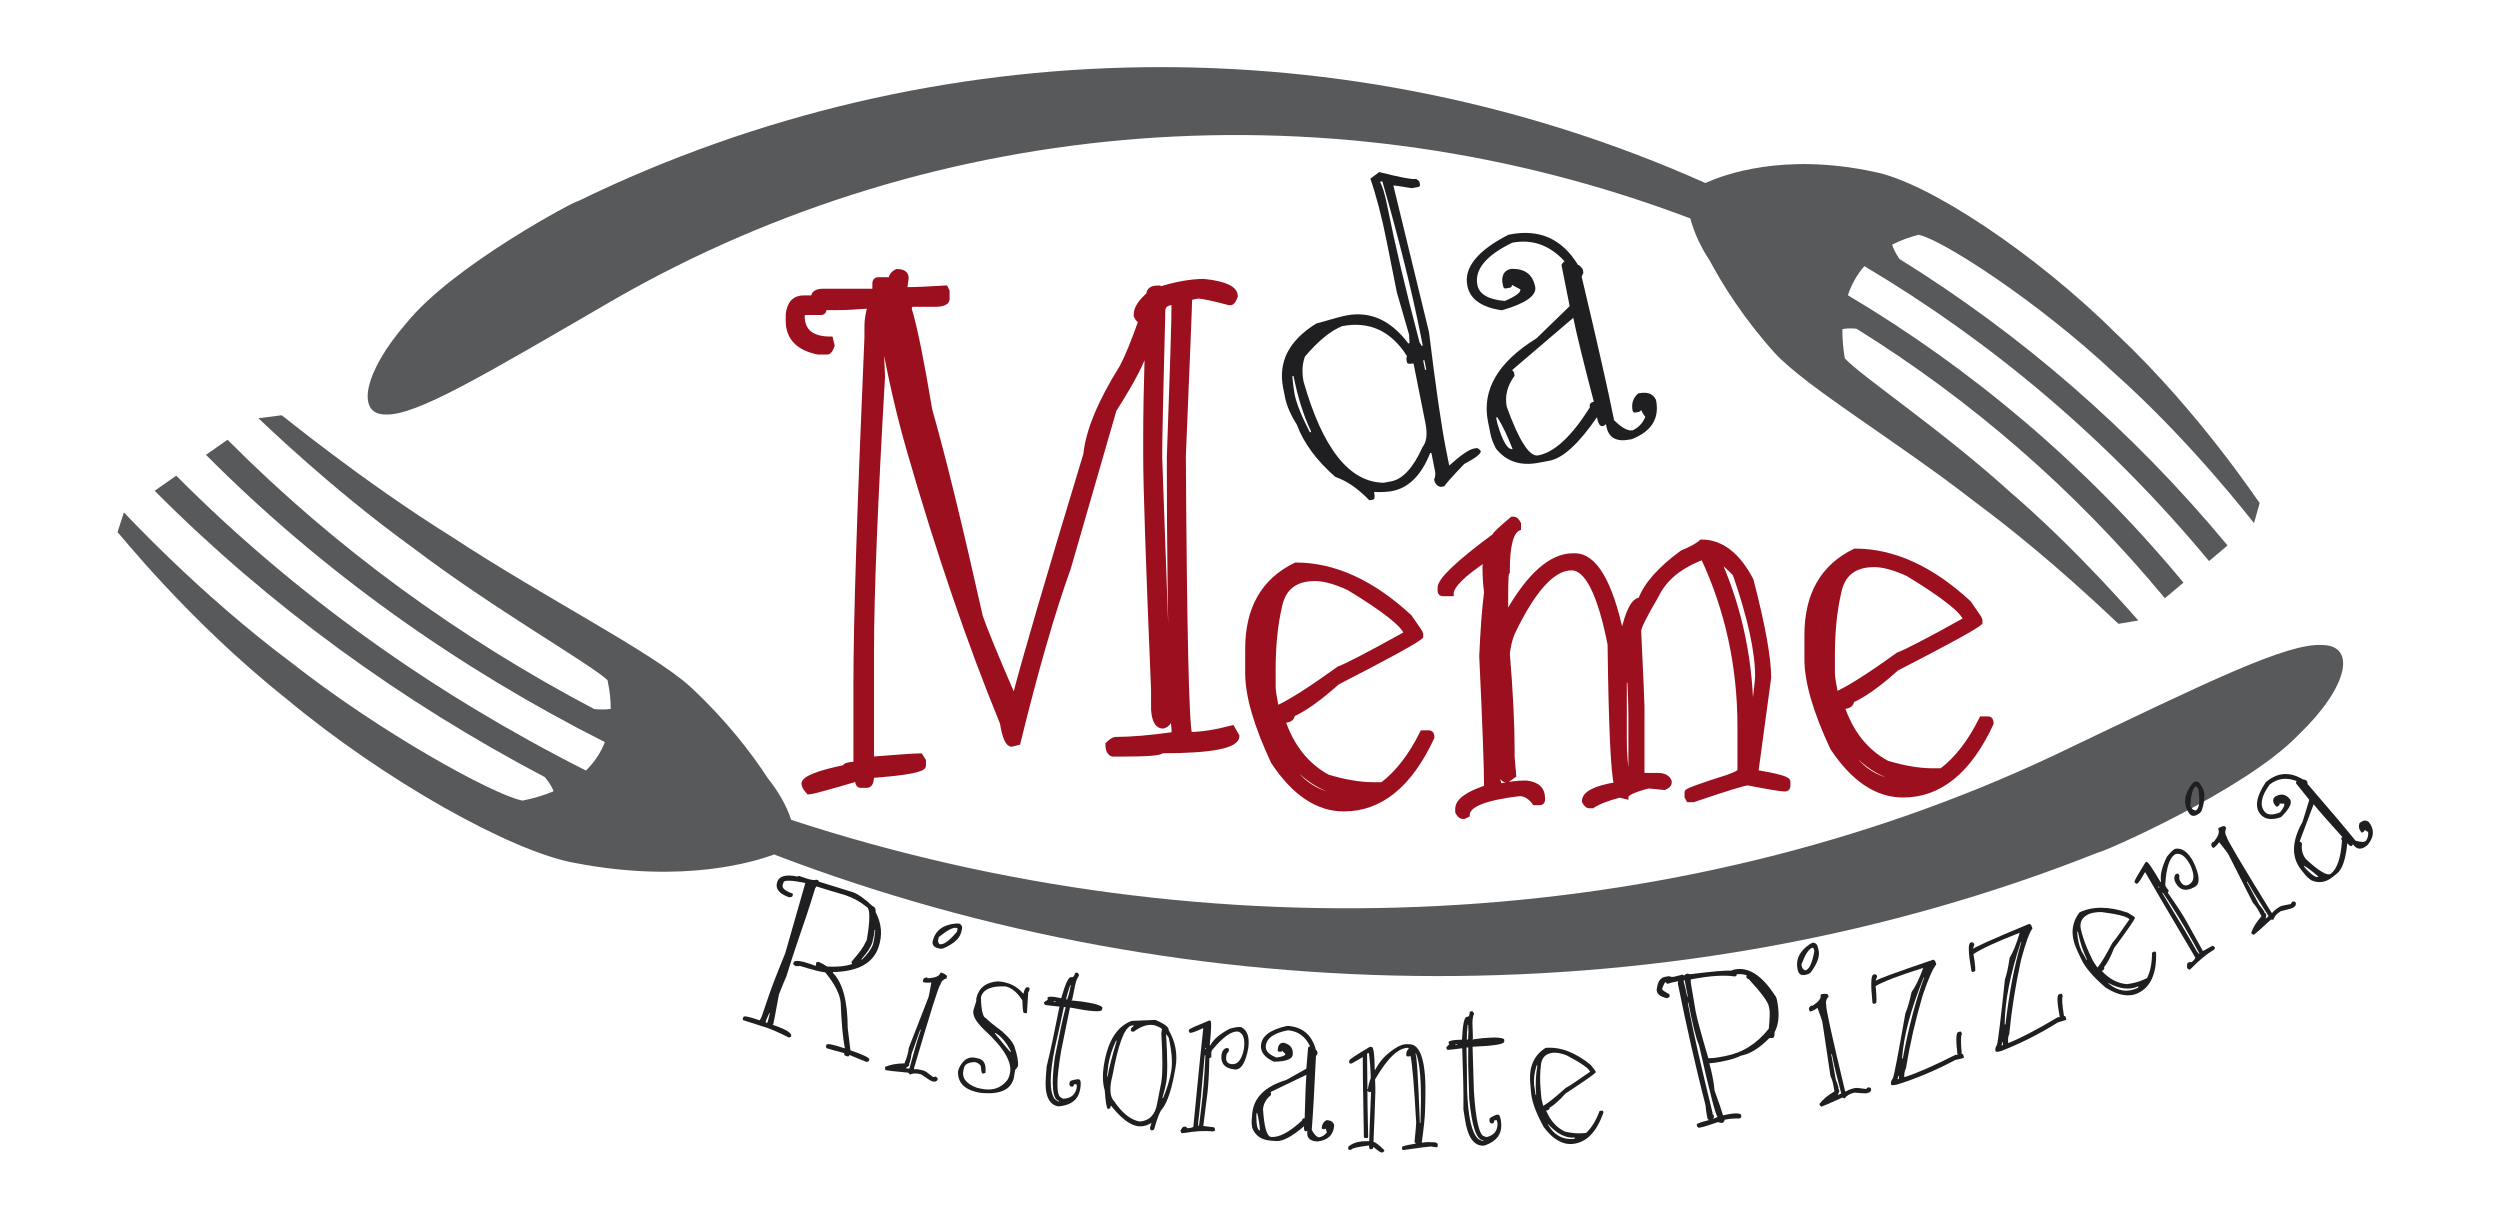 <?xml version="1.0" encoding="utf-8"?>
<!-- Generator: Adobe Illustrator 16.0.0, SVG Export Plug-In . SVG Version: 6.00 Build 0)  -->
<!DOCTYPE svg PUBLIC "-//W3C//DTD SVG 1.1//EN" "http://www.w3.org/Graphics/SVG/1.1/DTD/svg11.dtd">
<svg version="1.1" id="logo" xmlns="http://www.w3.org/2000/svg" xmlns:xlink="http://www.w3.org/1999/xlink" x="0px" y="0px"
	 width="140px" height="67.5px" viewBox="0 -27.5 140 67.5" enable-background="new 0 -27.5 140 67.5" xml:space="preserve">
<path fill="#58595B" d="M107.535-14.329c1.361,0.355,6.54,3.675,10.831,7.688c4.376,3.886,7.867,8.464,7.858,8.436
	c0.108-0.373,0.215-0.75,0.319-1.13c-0.005,0.058-3.249-4.951-7.948-9.4c-4.585-4.561-10.622-8.561-13.636-9.14
	c-5.101-1.102-8.456,0.182-9.37,0.585c-0.036,0.013-0.072,0.027-0.105,0.042c-0.017-0.01-0.03-0.02-0.046-0.031
	c-19.775-8.81-42.944-8.754-63.069,1.043c-0.017-0.098-7.026,3.616-9.597,6.815C20.37-6.679,19.928-4.3,21.56-4.29
	c1.693,0.106,5.459-2.155,12.872-6.459c18.134-10.391,40.31-12.073,60.227-4.518c0.226,0.85,0.604,1.631,1.081,2.351
	c0.755,1.417,1.929,3.275,3.648,5.186c1.796,1.938,6.868,4.954,11.208,8.337c4.385,3.244,8.036,6.855,8.041,6.827
	c0.37-0.063,0.74-0.125,1.11-0.185c0,0.015-3.309-3.874-7.245-7.254c-3.845-3.477-8.303-6.449-9.193-7.427
	c-0.1-0.59-0.141-1.134-0.134-1.635c0.361-0.082,0.788-0.023,0.793-0.021c6.356,3.949,12.208,8.982,17.265,15.089
	c0.347-0.291,0.693-0.583,1.041-0.874c-5.471-6.602-11.853-11.968-18.794-16.093c0.217-0.648,0.538-1.186,0.923-1.63
	c7.131,4.232,13.686,9.74,19.303,16.517c0.345-0.291,0.69-0.583,1.037-0.875c-5.382-6.492-11.61-11.848-18.377-16.046
	c0.008,0.002-0.299-0.408-0.404-0.799c0.507-0.263,1.024-0.438,1.484-0.554C107.477-14.343,107.504-14.337,107.535-14.329z"/>
<path fill="#58595B" d="M130.06,8.621c-1.991-0.127-6.384,2.044-15.031,6.177c-21.152,9.97-47.194,11.32-70.722,3.614
	c-0.278-0.837-0.732-1.61-1.304-2.323c-0.91-1.403-2.318-3.25-4.37-5.154c-2.143-1.932-8.152-4.97-13.304-8.354
	c-5.203-3.253-9.55-6.854-9.557-6.827c-0.434,0.059-0.866,0.113-1.301,0.168c-0.001-0.018,3.948,3.854,8.627,7.234
	c4.569,3.469,9.855,6.452,10.922,7.43c0.125,0.58,0.183,1.116,0.182,1.609c-0.425,0.074-0.928,0.012-0.935,0.007
	C25.734,8.234,18.781,3.2,12.742-2.875c-0.402,0.281-0.805,0.564-1.208,0.846c6.531,6.567,14.115,11.934,22.338,16.087
	c-0.245,0.634-0.614,1.16-1.06,1.591c-8.447-4.262-16.237-9.77-22.944-16.512C9.466-0.582,9.064-0.298,8.661-0.016
	c6.427,6.46,13.83,11.812,21.85,16.035c-0.007-0.003,0.357,0.405,0.488,0.793c-0.591,0.25-1.197,0.415-1.737,0.522
	c-0.035-0.008-0.068-0.015-0.104-0.024c-1.607-0.367-7.745-3.704-12.849-7.709C11.103,5.718,6.93,1.167,6.94,1.196
	C6.817,1.563,6.697,1.931,6.58,2.302c0.008-0.057,3.898,4.916,9.488,9.355c5.461,4.55,12.62,8.566,16.169,9.176
	c6.116,1.174,10.081-0.107,11.068-0.466c0.02-0.007,0.04-0.013,0.059-0.02c0.02,0.011,0.036,0.021,0.056,0.031
	c23.382,8.935,50.615,9.201,74.118-0.156c0.023,0.095,8.203-3.46,11.177-6.571C131.494,10.989,131.978,8.655,130.06,8.621z"/>
<g>
	<path fill="#1F1E21" d="M45.705,21.76l0.097,0.031c0.042,0.021,0.057,0.047,0.046,0.078l1.901,0.59
		c0.297,0.102,0.667,0.363,1.11,0.781c0.136,0.047,0.194,0.158,0.175,0.338c0.339,0.635,0.394,1.289,0.164,1.965
		c-0.305,0.893-1.14,1.354-2.505,1.391l-0.033-0.012l-0.019,0.055c0.548,0.553,0.826,1.582,0.831,3.088l0.152,1.254l0.033,0.01
		c0.713,0.246,1.055,0.412,1.023,0.506l-0.028,0.082c-0.009,0.027-0.05,0.043-0.125,0.049c-0.135-0.047-0.454-0.176-0.955-0.389
		c-0.025,0.072-0.069,0.1-0.135,0.076l-0.097-0.033c-0.055-0.018-0.075-0.064-0.06-0.143c-0.553-0.148-0.884-0.242-0.993-0.277
		l-0.037-0.105l0.029-0.084c0.03-0.092,0.371-0.025,1.02,0.197l0.009-0.027c-0.111-0.562-0.187-1.398-0.23-2.514
		c-0.034-0.482-0.322-1.055-0.865-1.713c-0.279-0.033-0.757-0.156-1.434-0.367c-0.006,0.02-0.081,0.023-0.223,0.016
		c-0.101-0.061-0.144-0.105-0.134-0.137l0.038-0.111c0.125-0.08,0.392-0.051,0.803,0.09l0.422,0.145l0.016-0.15l0.009-0.027
		c0.015-0.045,0.068-0.057,0.158-0.037c0.06,0.021,0.212,0.104,0.458,0.25c0.545,0.031,1.008-0.014,1.39-0.141l-0.036-0.104
		l0.008-0.029c0.44-0.506,0.69-0.852,0.752-1.037c0.047-0.064,0.08-0.125,0.099-0.18c0.198-1.164,0.191-1.783-0.02-1.855
		c-0.334-0.279-0.73-0.496-1.19-0.654c-0.829-0.242-1.365-0.406-1.609-0.488c-0.018,0.055-0.039,0.078-0.06,0.07
		c-0.215,0.701-0.384,1.23-0.504,1.584l-0.517,1.516c-0.188,0.553-0.388,1.172-0.599,1.859c-0.097,0.213-0.238,0.555-0.422,1.025
		c-0.194,1.062-0.3,1.623-0.318,1.678c-0.022-0.008-0.037-0.002-0.042,0.016l0.097,0.033c0.671,0.23,0.989,0.43,0.954,0.605
		c-0.047,0.064-0.102,0.088-0.167,0.064c-0.494-0.252-0.892-0.428-1.195-0.533c-0.217-0.074-0.663-0.217-1.341-0.428l-0.014-0.066
		l0.038-0.111c0.025-0.072,0.298-0.02,0.817,0.158l0.097,0.031l0.099-0.18l0.433-1.27c0.172-0.5,0.47-1.271,0.897-2.311
		c0.716-2.521,1.091-3.83,1.124-3.928l-0.033-0.01c-0.747-0.148-1.141-0.16-1.184-0.037l-0.047,0.139
		c-0.063,0.184,0.122,0.35,0.555,0.498l0.014,0.066l-0.027,0.082c-0.011,0.027-0.066,0.051-0.168,0.066
		c-0.585-0.199-0.811-0.492-0.679-0.879c0.112-0.326,0.495-0.422,1.148-0.285c0.018-0.035,0.046-0.045,0.084-0.033l0.325,0.111
		C45.408,21.779,45.615,21.811,45.705,21.76z M43.079,29.236l-0.145,0.32l-0.066,0.193l0.098,0.033l0.019-0.055
		c0.033-0.098,0.076-0.258,0.127-0.48L43.079,29.236z M48.984,24.576l-0.01,0.027c-0.01,0.172-0.053,0.402-0.128,0.695
		c-0.088,0.258-0.288,0.559-0.598,0.904l-0.01,0.027l0.033,0.01c0.313-0.299,0.521-0.586,0.622-0.865
		c0.059-0.244,0.101-0.508,0.124-0.787L48.984,24.576z"/>
	<path fill="#1F1E21" d="M52.735,26.971c0.214,0.084,0.312,0.158,0.294,0.225l-0.028,0.1c-0.179,0.045-0.295,0.166-0.35,0.365
		c-0.061-0.018-0.551,1.543-1.473,4.678c0.022,0.006,0.03,0.021,0.023,0.043c0.112-0.018,0.26,0,0.449,0.053l0.099,0.027
		c0.066,0.018,0.235,0.137,0.507,0.355l0.15-0.029c0.079,0.057,0.114,0.102,0.105,0.135l-0.019,0.066
		c-0.057,0.078-0.147,0.102-0.267,0.068l-0.034-0.01c-0.071-0.02-0.273-0.148-0.606-0.383c-0.263-0.072-0.466-0.068-0.608,0.01
		l-0.033-0.01l-0.081-0.094c-0.779-0.074-1.207-0.121-1.278-0.141c-0.024-0.084-0.031-0.145-0.02-0.184
		c0.29-0.127,0.652-0.193,1.086-0.195c0.083-0.215,0.14-0.377,0.17-0.488c0.033-0.121,0.056-0.244,0.068-0.373l1.111-2.857
		c0.03-0.109,0.081-0.381,0.154-0.811c-0.184,0.02-0.336,0.014-0.458-0.02l-0.014-0.076l0.027-0.1
		c0.068-0.074,0.146-0.102,0.235-0.076l-0.01,0.033c0.432-0.018,0.672-0.115,0.723-0.297L52.735,26.971z M51.532,30.158
		l-0.484,1.361c-0.015,0.139-0.049,0.307-0.104,0.504l-0.033-0.01l0.015,0.076l-0.027,0.1c-0.116,0.074-0.175,0.117-0.178,0.129
		l0.033,0.008l0.174,0.014l0.311-1.123c0.074-0.271,0.177-0.598,0.308-0.982l0.018-0.066L51.532,30.158z M53.744,24.227
		c0.119,0.082,0.161,0.188,0.125,0.32l-0.055,0.197c-0.089,0.326-0.418,0.613-0.987,0.865c-0.084,0.023-0.155,0.027-0.216,0.012
		l-0.1-0.027c-0.242-0.068-0.333-0.213-0.272-0.432c0.161-0.58,0.604-0.895,1.33-0.947L53.744,24.227z M52.541,25.104
		c-0.026,0.092-0.004,0.182,0.067,0.268c0.215,0.059,0.54-0.17,0.975-0.689l0.037-0.133c0.012-0.043-0.004-0.072-0.048-0.086
		c-0.182-0.049-0.514,0.119-0.995,0.508L52.541,25.104z"/>
	<path fill="#1F1E21" d="M57.537,27.785l0.068,0.016c0.043,0.018,0.059,0.045,0.05,0.084l-0.032,0.133
		c-0.005,0.021-0.019,0.031-0.041,0.025l-0.072,1.182l-0.075,0.018l-0.1-0.023c-0.045-0.012-0.072-0.24-0.081-0.691
		c-0.271-0.439-0.583-0.703-0.939-0.789c-0.814-0.039-1.274,0.166-1.383,0.617c0.018,0.732,0.112,1.119,0.285,1.162
		c0.121,0.135,0.424,0.385,0.914,0.748c0.406,0.363,0.639,0.668,0.698,0.91c0.146,0.441,0.205,0.785,0.176,1.031
		c-0.044,0.082-0.097,0.152-0.157,0.209c-0.002,0.012-0.026,0.158-0.071,0.441c-0.155,0.645-0.729,0.928-1.722,0.854
		c-0.083,0.002-0.208-0.016-0.375-0.057c-0.695-0.168-1.04-0.543-1.034-1.131l0.041-0.166c0.228-0.51,0.548-0.715,0.959-0.615
		l0.167,0.041c0.294,0.072,0.419,0.336,0.373,0.795l-0.115,0.043l-0.067-0.016c-0.034-0.01-0.059-0.145-0.078-0.408
		c-0.074-0.111-0.174-0.184-0.302-0.213l-0.033-0.008c-0.356,0.014-0.558,0.117-0.604,0.312l-0.032,0.133
		c-0.106,0.439,0.144,0.77,0.749,0.992l0.167,0.039c0.651,0.158,1.157,0.01,1.519-0.443c0.065-0.078,0.117-0.195,0.154-0.352
		l0.009-0.033c0.147-0.617-0.317-1.422-1.396-2.418c-0.499-0.467-0.713-0.848-0.643-1.143c0.014-0.055,0.064-0.219,0.154-0.49
		l0.007-0.176c0.14-0.582,0.544-0.896,1.213-0.941c0.123,0.008,0.236,0.021,0.341,0.047l0.101,0.025
		c0.377,0.092,0.704,0.299,0.978,0.625C57.372,27.887,57.449,27.764,57.537,27.785z M55.723,30.346l-0.008,0.031
		c0.556,0.676,0.838,1.016,0.85,1.018l0.034,0.008l0.008-0.033c-0.252-0.49-0.537-0.828-0.851-1.016L55.723,30.346z"/>
	<path fill="#1F1E21" d="M60.282,26.967l0.067,0.014c0.034,0.008,0.059,0.059,0.074,0.156c-0.097,0.131-0.167,0.305-0.211,0.516
		l-0.164,0.807L60,28.52l0.034,0.008c0.396,0.033,0.714,0.074,0.955,0.125l0.303,0.062c0.309,0.086,0.458,0.162,0.442,0.23
		l-0.02,0.1c-0.03,0.146-0.629,0.105-1.796-0.123l-0.493,2.418c-0.287,1.693-0.279,2.568,0.023,2.631
		c-0.004,0.021,0.027,0.041,0.093,0.055c0.422-0.008,0.675-0.213,0.757-0.615v-0.176l-0.134-0.027
		c-0.04,0.109-0.085,0.158-0.135,0.148l-0.068-0.016c-0.034-0.006-0.06-0.047-0.08-0.121l0.026-0.135
		c0.014-0.061,0.163-0.111,0.452-0.15l0.067,0.014c0.095,0.018,0.12,0.188,0.072,0.504l-0.021,0.1
		c-0.105,0.516-0.469,0.816-1.093,0.896l-0.141,0.006c-0.532-0.109-0.757-0.668-0.673-1.678l0.042-0.551
		c0.149-0.617,0.263-1.119,0.342-1.504l0.377-1.85c-0.468-0.049-0.742-0.08-0.82-0.098l-0.046-0.115l0.007-0.033
		c0.003-0.016,0.07-0.061,0.202-0.133c-0.015-0.043-0.016-0.092-0.005-0.143c0.086-0.051,0.283-0.047,0.591,0.018l0.168,0.035
		c0.23-0.816,0.416-1.209,0.556-1.182c0.112,0.023,0.186-0.055,0.223-0.234L60.282,26.967z M59.576,28.887l-0.006,0.035
		c-0.101,0.492-0.27,1.262-0.507,2.311c-0.293,1.461-0.295,2.395-0.01,2.797c0.098,0.09,0.169,0.139,0.214,0.148l0.034,0.008
		l0.007-0.035c-0.37-0.076-0.45-0.885-0.239-2.428l0.356-1.748c0.048-0.234,0.132-0.59,0.253-1.066L59.576,28.887z M59.013,28.561
		l-0.007,0.033l0.101,0.021l0.007-0.033L59.013,28.561z M59.931,27.664c-0.113,0.328-0.191,0.592-0.232,0.793l0.067,0.014
		l0.116-0.396l0.082-0.402L59.931,27.664z"/>
	<path fill="#1F1E21" d="M64.708,29.615c0.519,0.225,0.765,0.416,0.739,0.574c0.379,0.648,0.507,1.342,0.385,2.08
		c-0.189,1.139-0.432,1.91-0.731,2.312c-0.137,0.127-0.294,0.518-0.472,1.172l-0.113,0.051l-0.033-0.006
		c-0.057-0.01-0.083-0.061-0.079-0.152c0.05-0.16,0.076-0.248,0.078-0.266c-0.264,0.166-0.53,0.225-0.794,0.18
		c-0.429-0.07-0.921-0.453-1.479-1.15c-0.022,0.137-0.066,0.199-0.134,0.188l-0.034-0.006c-0.068-0.012-0.126-0.357-0.176-1.037
		c-0.12-0.396-0.133-0.875-0.042-1.434l0.006-0.031c0.218-1.314,0.733-2.121,1.547-2.42L64.708,29.615z M62.499,30.775
		c-0.213,0.445-0.357,0.896-0.433,1.352c-0.011,0.068-0.036,0.285-0.073,0.648l0.034,0.006c0.076-0.451,0.241-1.105,0.5-1.967
		l0.005-0.033L62.499,30.775z M63.485,30.279l-0.101-0.018c-0.046-0.008-0.064-0.033-0.057-0.078l0.016-0.102l0.164-0.148
		l-0.034-0.004c-0.389-0.064-0.748,0.697-1.074,2.289c-0.037,0.227-0.096,0.504-0.174,0.84c-0.089,0.541-0.035,0.908,0.164,1.105
		c0.455,0.678,0.938,1.059,1.444,1.143c0.541-0.047,0.864-0.387,0.969-1.02c0.135-0.672,0.211-1.064,0.23-1.178
		c0.08-0.479,0.081-1.395,0.002-2.744l0.034-0.203c0.011-0.068-0.125-0.148-0.411-0.244l-0.068-0.012
		C64.257,29.852,63.889,29.975,63.485,30.279z M65.306,30.408l-0.005,0.035c0.084,1.311,0.086,2.205,0.008,2.678
		c-0.029,0.176-0.099,0.453-0.208,0.834l-0.006,0.033l0.035,0.006c0.227-0.529,0.379-1.037,0.46-1.521
		c0.079-0.473,0.031-1.096-0.143-1.865L65.306,30.408z"/>
	<path fill="#1F1E21" d="M67.712,29.65l0.068,0.01c0.068,0.008,0.057,0.467-0.035,1.377l0.034,0.004
		c0.162-0.324,0.524-0.637,1.087-0.932c0.28-0.082,0.491-0.111,0.634-0.092c0.347,0.164,0.482,0.551,0.407,1.156
		c-0.154,0.857-0.412,1.262-0.776,1.215l-0.034-0.004c-0.521-0.066-0.752-0.338-0.692-0.814c0.024-0.193,0.109-0.32,0.256-0.381
		l0.101,0.012c0.045,0.012,0.065,0.037,0.06,0.076l-0.014,0.104c-0.077,0.076-0.122,0.15-0.131,0.225l-0.008,0.068
		c-0.033,0.248,0.065,0.387,0.292,0.418c0.334,0.041,0.565-0.229,0.69-0.811l0.014-0.104c0.061-0.486-0.04-0.789-0.302-0.902
		l-0.033-0.004c-0.359-0.047-0.839,0.297-1.444,1.025c-0.028,0.037-0.044,0.08-0.052,0.133c0.003,0.16,0.003,0.252,0,0.275
		l-0.11,0.057c-0.018,0.865-0.054,1.518-0.108,1.955l-0.231,1.838l0.578,0.072c0.05,0.006,0.078,0.068,0.081,0.184
		c-0.063,0.037-0.111,0.055-0.145,0.051c-0.414-0.053-0.97-0.02-1.671,0.098l-0.067-0.008c-0.039-0.062-0.056-0.111-0.052-0.145
		c0.076-0.141,0.141-0.213,0.2-0.217l0.102,0.014l0.094,0.08c0.21-0.02,0.318-0.051,0.323-0.098c0.318-3.248,0.502-5.08,0.555-5.494
		l-0.035-0.004c-0.386,0.182-0.626,0.266-0.723,0.254l-0.055-0.111l0.008-0.066C66.636,30.102,67.015,29.932,67.712,29.65z
		 M67.468,31.59l-0.025,0.205c-0.134,1.611-0.25,2.807-0.348,3.584l0.012,0.174l0.035,0.004l0.103-0.816
		c0.127-1.01,0.213-2.057,0.259-3.146L67.468,31.59z M67.485,31.178l-0.009,0.068l0.035,0.004l0.009-0.068L67.485,31.178z"/>
	<path fill="#1F1E21" d="M72.146,29.953c0.81,0.066,1.324,0.512,1.543,1.334c0.022,0.002,0.053,0.051,0.091,0.145l-0.009,0.104
		l-0.077,0.096c-0.089,1.926-0.169,3.307-0.236,4.143c0.144,0.266,0.281,0.404,0.412,0.414c0.175-0.031,0.319-0.123,0.436-0.273
		c-0.038-0.094-0.055-0.164-0.051-0.211l-0.073,0.029l-0.101-0.008c-0.047-0.004-0.067-0.029-0.063-0.076
		c0.017-0.199,0.107-0.34,0.275-0.422l0.035,0.002c0.233,0.02,0.362,0.121,0.386,0.307c-0.042,0.525-0.354,0.818-0.932,0.885
		l-0.069-0.004c-0.364-0.031-0.534-0.205-0.507-0.525l0.006-0.068l-0.071,0.029l-0.034-0.004c-0.068-0.006-0.096-0.1-0.08-0.281
		c-0.679,0.586-1.206,0.863-1.582,0.83l-0.308-0.025c-0.501-0.043-0.838-0.277-1.01-0.703c-0.032-0.164-0.043-0.303-0.034-0.416
		l0.031-0.377c0.075-0.904,0.712-1.539,1.913-1.904l1.118-0.629l0.097-1.162c0.001-0.033,0.038-0.064,0.109-0.094
		c-0.263-0.549-0.675-0.848-1.233-0.893c-0.794,0.15-1.208,0.447-1.243,0.893c-0.022,0.264,0.179,0.473,0.601,0.635
		c0.324-0.047,0.492-0.113,0.498-0.199l-0.19-0.188c-0.003,0.047-0.029,0.066-0.074,0.062l-0.103-0.01
		c-0.047-0.002-0.067-0.027-0.063-0.072l0.013-0.137c0.044-0.203,0.155-0.297,0.332-0.283c0.359,0.09,0.526,0.309,0.497,0.662
		c-0.021,0.25-0.364,0.383-1.031,0.395l-0.033-0.002c-0.509-0.232-0.748-0.539-0.717-0.92c0.043-0.52,0.532-0.879,1.467-1.082
		L72.146,29.953z M70.368,34.826l-0.014,0.172c0.002,0.527,0.07,0.797,0.207,0.811c-0.035-0.406-0.088-0.73-0.159-0.979
		L70.368,34.826z M71.152,33.654l0.03,0.072l-0.011,0.102c-0.27,0.219-0.417,0.482-0.442,0.789c0.065,1.016,0.217,1.531,0.456,1.553
		c0.45,0.037,1.027-0.27,1.729-0.922c0.009-0.092,0.057-0.133,0.147-0.125c0.03-1.191,0.063-2.002,0.098-2.436L71.152,33.654z"/>
	<path fill="#1F1E21" d="M78.765,30.973l0.171,0.004c0.641,0.018,0.936,1.031,0.885,3.043l-0.018,0.686
		c-0.009,0.348-0.068,0.941-0.183,1.779h0.034c0.128-0.02,0.231-0.027,0.31-0.027l0.344,0.01c0.138,0.016,0.204,0.051,0.202,0.109
		l-0.002,0.104c-0.002,0.045-0.023,0.066-0.069,0.066l-0.308-0.043c-0.081-0.002-0.597,0.064-1.549,0.199L78.547,36.9l-0.032-0.068
		l0.004-0.104c0-0.039,0.253-0.102,0.759-0.186v-0.035l-0.067-0.035c0.06-0.615,0.093-0.98,0.096-1.094
		c-0.114-2.051-0.221-3.299-0.317-3.748l-0.07,0.031l-0.103-0.002c-0.045-0.002-0.067-0.023-0.065-0.07l0.002-0.104
		c0.001-0.08,0.049-0.17,0.144-0.27c-0.021,0-0.034-0.014-0.034-0.037c-0.548-0.014-1.169,0.576-1.861,1.77
		c0.015,0.311,0.02,0.539,0.017,0.688l-0.002,0.068c-0.017,0.662-0.052,1.576-0.103,2.742c0.091,0.002,0.294,0.156,0.605,0.461
		l-0.001,0.035c0,0.033-0.036,0.066-0.104,0.1l-0.035-0.002c-0.08-0.002-0.236-0.107-0.472-0.32
		c-0.002,0.092-0.038,0.137-0.106,0.135l-0.069-0.002c-0.046-0.002-0.066-0.07-0.063-0.207c-0.664,0.08-0.997,0.162-1.001,0.248
		l-0.101-0.004c-0.047-0.002-0.069-0.023-0.067-0.068l0.002-0.104c0.24-0.223,0.62-0.328,1.14-0.312h0.034v-0.033
		c0.018-0.664,0.052-1.578,0.103-2.742l-0.067,0.031h-0.035l-0.102-0.072l-0.001,0.07c-0.003,0.152,0.01,0.977,0.041,2.469
		l-0.002,0.035c0,0.047-0.023,0.068-0.068,0.068l-0.104-0.004c-0.046-0.002-0.068-0.035-0.066-0.105
		c-0.05-2.584-0.068-4.061-0.061-4.426l-0.627,0.361l-0.068-0.002c-0.045-0.002-0.067-0.023-0.067-0.07l0.004-0.104
		c0.065-0.09,0.448-0.344,1.15-0.758l0.104,0.002c0.108,0.004,0.167,0.428,0.174,1.273l0.033,0.002
		c0.253-0.51,0.663-0.932,1.233-1.271C78.46,31.021,78.633,30.969,78.765,30.973z M76.555,31.498
		c0.017,1.145,0.023,1.807,0.021,1.988l0.034,0.002c0.004-0.143,0.054-0.348,0.151-0.613c-0.011-0.504-0.043-0.973-0.102-1.408
		C76.613,31.488,76.578,31.498,76.555,31.498z M79.265,31.5v0.035c0.069,0.002,0.151,1.285,0.247,3.848h0.035l0.017-0.719
		c0.04-1.576-0.048-2.631-0.265-3.164H79.265z"/>
	<path fill="#1F1E21" d="M82.372,29.131l0.068-0.002c0.034,0,0.069,0.045,0.107,0.135c-0.064,0.15-0.093,0.334-0.089,0.551
		l0.026,0.822l-0.032,0.07l0.034-0.002c0.391-0.057,0.711-0.088,0.956-0.096l0.31-0.008c0.321,0.014,0.482,0.055,0.483,0.123
		l0.004,0.102c0.004,0.15-0.587,0.246-1.775,0.291l0.074,2.469c0.105,1.713,0.315,2.564,0.625,2.557
		c0,0.021,0.034,0.033,0.103,0.031c0.408-0.104,0.606-0.361,0.595-0.771l-0.04-0.172l-0.138,0.004
		c-0.013,0.115-0.046,0.174-0.098,0.174L83.52,35.41c-0.034,0.002-0.071-0.031-0.107-0.098l-0.003-0.139
		c-0.002-0.062,0.133-0.146,0.404-0.252l0.067-0.002c0.097-0.002,0.158,0.156,0.186,0.475l0.004,0.104
		c0.016,0.527-0.271,0.9-0.858,1.123l-0.136,0.037c-0.543,0.016-0.89-0.479-1.039-1.48l-0.086-0.545
		c0.004-0.635,0.002-1.148-0.011-1.545l-0.057-1.885c-0.467,0.061-0.74,0.09-0.82,0.092l-0.072-0.1V31.16
		c0-0.018,0.055-0.074,0.166-0.176c-0.024-0.039-0.037-0.086-0.039-0.137c0.071-0.07,0.267-0.109,0.58-0.119l0.172-0.006
		c0.038-0.846,0.127-1.271,0.27-1.275c0.115-0.004,0.169-0.098,0.164-0.281L82.372,29.131z M81.499,30.975l0.002,0.033l0.103-0.002
		l-0.001-0.035L81.499,30.975z M82.123,31.162l0.002,0.035c0.013,0.502,0.025,1.291,0.034,2.365c0.052,1.49,0.261,2.4,0.63,2.727
		c0.116,0.064,0.198,0.098,0.244,0.096h0.034l-0.002-0.035c-0.376,0.012-0.64-0.758-0.788-2.311l-0.054-1.781
		c-0.006-0.24-0.006-0.607,0.002-1.098L82.123,31.162z M82.188,29.891c-0.036,0.344-0.051,0.619-0.045,0.824l0.068-0.002
		l0.022-0.412l-0.012-0.41H82.188z"/>
	<path fill="#1F1E21" d="M86.556,31.18c0.819-0.068,1.663,0.25,2.526,0.957c0.179,0.225,0.271,0.344,0.271,0.355l0.005,0.068
		c-0.1,0.111-0.661,0.504-1.688,1.176c-0.351,0.391-0.649,0.658-0.895,0.799c0.009,0.092-0.057,0.143-0.192,0.154
		c0.237,0.57,0.593,0.965,1.064,1.184c0.375,0.082,0.7,0.111,0.973,0.088l0.205-0.018c0.302-0.283,0.555-0.695,0.753-1.232
		l0.138-0.014c0.045-0.002,0.07,0.029,0.077,0.098c-0.381,1.111-0.962,1.699-1.741,1.766c-0.559,0.047-1.089-0.264-1.595-0.932
		c-0.436-0.789-0.675-1.434-0.717-1.936l-0.047-0.545C85.614,32.24,85.901,31.586,86.556,31.18z M86.054,32.152
		c-0.127,0.396-0.175,0.768-0.144,1.115c0.042,0.23,0.068,0.412,0.08,0.543l0.035-0.004c-0.048-0.553-0.026-1.092,0.066-1.623
		l-0.003-0.033L86.054,32.152z M86.278,33.545l0.035,0.41c0.005,0.074,0.043,0.232,0.108,0.473c0.269-0.154,0.687-0.488,1.257-1.002
		c0.17-0.084,0.625-0.387,1.367-0.908c-0.062-0.184-0.501-0.49-1.318-0.92c-0.297-0.113-0.541-0.16-0.736-0.145
		c-0.422,0.037-0.653,0.262-0.698,0.68C86.238,32.557,86.232,33.027,86.278,33.545z M86.682,35.438l0.003,0.035
		c0.338,0.59,0.819,0.859,1.446,0.807c0.046-0.004,0.067-0.029,0.063-0.074C87.681,36.248,87.178,35.992,86.682,35.438z"/>
	<path fill="#1F1E21" d="M93.46,27.164c0.097,0.041,0.192,0.053,0.287,0.033c0.057-0.01,0.224-0.051,0.499-0.123
		c0.013,0.037,0.04,0.051,0.08,0.045l0.089-0.078l0.102-0.02c0.063,0.027,0.111,0.037,0.146,0.033
		c1.256-0.156,2.011-0.221,2.266-0.195c0.088-0.037,0.163-0.061,0.232-0.072c0.762-0.145,1.506,0.336,2.23,1.445
		c0.059,0.068,0.102,0.168,0.127,0.301l0.005,0.029c0.141,0.73,0.09,1.314-0.152,1.752c0.02,0.191-0.019,0.299-0.113,0.316
		l-0.176,0.004c-0.544,0.559-1.075,0.887-1.59,0.984c-0.266,0.131-0.574,0.229-0.922,0.295l-0.506,0.096l-0.342,0.035
		c0.078,0.283,0.129,0.49,0.154,0.625l0.061,0.314c0.033,0.166,0.057,0.361,0.076,0.578c0.247,0.682,0.405,1.145,0.476,1.395
		l0.336-0.064c0.345-0.066,0.565-0.059,0.669,0.021l0.022,0.115c0.005,0.027-0.024,0.062-0.086,0.105
		c-0.29-0.006-0.543,0.014-0.757,0.055l-0.101,0.018c0.01,0.059-0.025,0.113-0.108,0.17c-0.072,0.014-0.156,0-0.252-0.041
		c-0.462,0.166-0.814,0.273-1.055,0.318c-0.034,0.008-0.074-0.016-0.118-0.066l-0.021-0.115c-0.01-0.047,0.219-0.129,0.684-0.248
		c-0.053-0.039-0.082-0.072-0.089-0.102c-0.061-0.32-0.095-0.561-0.103-0.723c-0.553-2.154-1.068-4.432-1.552-6.828
		c0.016-0.037,0.021-0.076,0.013-0.121l-0.27,0.053l-0.332,0.092c-0.053-0.039-0.084-0.072-0.09-0.102
		c-0.049,0.01-0.118,0.143-0.202,0.395c0.022,0.064,0.157,0.158,0.401,0.279l0.023,0.115c0.008,0.043-0.044,0.082-0.153,0.117
		c-0.341-0.078-0.528-0.209-0.565-0.396l-0.01-0.057c0.043-0.443,0.194-0.689,0.451-0.74L93.46,27.164z M94.284,27.451
		c0.079,0.297,0.146,0.582,0.197,0.852l0.035-0.004l-0.176-0.916C94.297,27.395,94.277,27.418,94.284,27.451z M94.515,28.654
		l0.104,0.545c0.236,1.23,0.667,3.117,1.293,5.66c-0.022,0.004-0.031,0.014-0.027,0.035c0.045-0.004,0.072,0.01,0.076,0.043
		l0.023,0.115l-0.051,0.1c0.04-0.008,0.124-0.045,0.259-0.109c-0.09,0.018-0.439-1.322-1.048-4.016
		c-0.16-0.346-0.357-1.139-0.595-2.379L94.515,28.654z M94.684,27.348v0.178c0.15,0.916,0.241,1.453,0.272,1.609
		c0.077,0.406,0.314,1.279,0.711,2.625c0.188,0.004,0.381-0.014,0.584-0.053l0.369-0.07c0.961-0.182,1.771-0.691,2.431-1.529
		c0.055-0.566,0.068-0.924,0.038-1.076l-0.033-0.172c-0.048-0.258-0.426-0.77-1.13-1.535c-0.035,0.004-0.074-0.016-0.119-0.068
		l-0.015-0.086l0.022-0.062c-0.228-0.057-0.404-0.072-0.533-0.049l-0.034,0.008c0.011,0.057-0.005,0.09-0.051,0.1l-0.067,0.012
		C96.553,27.09,95.737,27.146,94.684,27.348z"/>
	<path fill="#1F1E21" d="M101.519,25.287c0.145,0.012,0.233,0.082,0.267,0.215l0.052,0.199c0.084,0.328-0.059,0.74-0.427,1.242
		c-0.061,0.062-0.122,0.102-0.183,0.115l-0.099,0.027c-0.244,0.062-0.394-0.02-0.45-0.24c-0.149-0.582,0.077-1.076,0.682-1.482
		L101.519,25.287z M100.91,26.645c0.024,0.096,0.088,0.162,0.191,0.199c0.216-0.055,0.383-0.416,0.503-1.082l-0.034-0.133
		c-0.013-0.045-0.04-0.062-0.084-0.049c-0.183,0.045-0.387,0.355-0.61,0.934L100.91,26.645z M102.006,28.172
		c0.229-0.035,0.351-0.018,0.368,0.047l0.024,0.102c-0.133,0.129-0.172,0.291-0.122,0.49c-0.061,0.016,0.288,1.615,1.05,4.795
		c0.02-0.006,0.035,0.002,0.04,0.025c0.088-0.07,0.228-0.129,0.414-0.178l0.1-0.023c0.067-0.018,0.273,0,0.617,0.055l0.114-0.1
		c0.099,0.01,0.151,0.033,0.16,0.066l0.016,0.064c-0.01,0.1-0.075,0.162-0.197,0.193l-0.033,0.01
		c-0.072,0.018-0.312,0.006-0.716-0.031c-0.267,0.066-0.439,0.172-0.522,0.309l-0.034,0.01l-0.115-0.041
		c-0.714,0.322-1.107,0.494-1.18,0.512c-0.062-0.062-0.098-0.109-0.108-0.15c0.189-0.254,0.471-0.49,0.846-0.709
		c-0.035-0.227-0.067-0.396-0.095-0.508c-0.031-0.121-0.073-0.24-0.128-0.357l-0.454-3.033c-0.029-0.111-0.119-0.371-0.271-0.781
		c-0.147,0.109-0.284,0.18-0.405,0.209l-0.052-0.057l-0.026-0.102c0.022-0.098,0.078-0.16,0.167-0.182l0.009,0.031
		c0.366-0.227,0.525-0.434,0.479-0.617L102.006,28.172z M102.549,31.537l0.256,1.422c0.057,0.127,0.11,0.291,0.162,0.49
		l-0.034,0.008l0.051,0.059l0.024,0.1c-0.062,0.123-0.093,0.189-0.09,0.199l0.033-0.008l0.158-0.076l-0.289-1.129
		c-0.07-0.271-0.142-0.605-0.222-1.006l-0.017-0.066L102.549,31.537z"/>
	<path fill="#1F1E21" d="M104.909,27.076l0.065-0.02c0.032-0.012,0.075,0.01,0.127,0.066l0.022,0.064l-0.081,0.205l0.01,0.033
		c-0.017-0.055,1.058-0.449,3.223-1.186l0.096,0.08l0.061,0.195c-0.179,0.193-0.431,0.764-0.757,1.709
		c-0.41,1.391-0.724,2.76-0.943,4.104c-0.067,0.111-0.098,0.277-0.095,0.498l0.033-0.012c0.658-0.205,1.606-0.621,2.843-1.246
		c0.049,0.01,0.085,0.01,0.107,0.004c-0.099-0.809-0.086-1.232,0.034-1.27l0.098-0.031c0.045-0.008,0.074,0.008,0.087,0.045
		l0.03,0.098c-0.068,0.07-0.072,0.443-0.01,1.117c0.046-0.006,0.073,0.008,0.085,0.047l0.031,0.098l-0.013,0.076l-0.467,0.109
		c-1.089,0.58-2.177,1.039-3.268,1.379c-0.203,0.045-0.312,0.043-0.326-0.006c-0.031-0.1,0.004-0.217,0.104-0.357
		c0.072-0.189,0.304-1.4,0.695-3.629c0.104-0.219,0.22-0.615,0.347-1.188c0.214-0.293,0.431-0.744,0.653-1.354
		c-1.292,0.404-2.181,0.74-2.664,1.012c0.059,0.629,0.063,0.949,0.013,0.965l-0.097,0.031c-0.044,0.014-0.072-0.002-0.086-0.047
		l-0.011-0.031C104.754,27.639,104.771,27.119,104.909,27.076z M106.289,32.754c0.011,0.033,0.004,0.082-0.023,0.15l0.011,0.033
		l0.065-0.02l-0.009-0.143l-0.011-0.033L106.289,32.754z M107.726,27.238c-0.709,1.736-1.112,3.24-1.211,4.512l0.011,0.031
		l0.032-0.01c0.328-1.762,0.729-3.275,1.201-4.543L107.726,27.238z"/>
	<path fill="#1F1E21" d="M110.34,25.293l0.064-0.025c0.031-0.012,0.076,0.008,0.133,0.059l0.024,0.064l-0.065,0.211l0.014,0.031
		c-0.021-0.053,1.023-0.521,3.133-1.402l0.102,0.072l0.073,0.191c-0.164,0.205-0.378,0.791-0.639,1.758
		c-0.312,1.416-0.532,2.801-0.661,4.158c-0.061,0.113-0.081,0.283-0.062,0.502l0.033-0.012c0.644-0.252,1.561-0.73,2.751-1.438
		c0.05,0.004,0.086,0.002,0.107-0.006c-0.151-0.799-0.169-1.221-0.052-1.268l0.096-0.037c0.045-0.01,0.074,0.002,0.088,0.039
		l0.038,0.096c-0.063,0.074-0.042,0.447,0.067,1.115c0.044-0.01,0.073,0.002,0.088,0.039l0.036,0.098l-0.006,0.076l-0.459,0.141
		c-1.046,0.652-2.103,1.184-3.167,1.598c-0.197,0.059-0.306,0.064-0.324,0.016c-0.038-0.096-0.011-0.217,0.078-0.361
		c0.061-0.193,0.208-1.418,0.447-3.67c0.089-0.225,0.178-0.629,0.264-1.207c0.195-0.309,0.38-0.773,0.562-1.396
		c-1.262,0.49-2.126,0.889-2.589,1.191c0.101,0.623,0.128,0.943,0.08,0.963l-0.097,0.037c-0.042,0.016-0.071,0.004-0.089-0.039
		l-0.012-0.033C110.226,25.867,110.207,25.346,110.34,25.293z M112.105,30.863c0.013,0.033,0.009,0.084-0.015,0.154l0.013,0.031
		l0.065-0.025l-0.019-0.141l-0.013-0.031L112.105,30.863z M113.161,25.266c-0.587,1.779-0.888,3.307-0.899,4.58l0.012,0.033
		l0.032-0.012c0.208-1.779,0.504-3.318,0.889-4.615L113.161,25.266z"/>
	<path fill="#1F1E21" d="M116.452,23.594c0.744-0.352,1.645-0.346,2.7,0.016c0.248,0.148,0.372,0.229,0.378,0.238l0.029,0.062
		c-0.056,0.139-0.445,0.703-1.172,1.691c-0.192,0.488-0.377,0.842-0.56,1.061c0.039,0.084-0.003,0.154-0.127,0.213
		c0.423,0.451,0.893,0.697,1.409,0.738c0.381-0.053,0.694-0.139,0.941-0.256l0.188-0.088c0.184-0.371,0.276-0.844,0.275-1.42
		l0.123-0.059c0.043-0.02,0.077,0.002,0.106,0.062c0.031,1.176-0.307,1.93-1.016,2.264c-0.506,0.24-1.11,0.133-1.818-0.316
		c-0.682-0.59-1.132-1.109-1.347-1.566l-0.233-0.496C115.94,24.918,115.981,24.203,116.452,23.594z M116.322,24.68
		c0.019,0.416,0.103,0.781,0.252,1.096c0.12,0.203,0.21,0.363,0.267,0.482l0.03-0.016c-0.236-0.502-0.404-1.018-0.503-1.547
		l-0.015-0.029L116.322,24.68z M117.016,25.908l0.177,0.371c0.031,0.068,0.12,0.203,0.267,0.406
		c0.197-0.238,0.474-0.697,0.827-1.377c0.131-0.139,0.452-0.58,0.964-1.328c-0.121-0.15-0.641-0.285-1.556-0.404
		c-0.316-0.002-0.563,0.039-0.739,0.121c-0.381,0.182-0.52,0.475-0.417,0.881C116.635,24.994,116.795,25.438,117.016,25.908z
		 M118.055,27.543l0.016,0.029c0.522,0.438,1.066,0.521,1.635,0.252c0.042-0.018,0.053-0.049,0.032-0.09
		C119.272,27.953,118.713,27.891,118.055,27.543z"/>
	<path fill="#1F1E21" d="M120.143,20.795l0.059-0.035c0.061-0.031,0.324,0.346,0.787,1.135l0.029-0.016
		c-0.062-0.359,0.046-0.824,0.324-1.395c0.179-0.231,0.332-0.381,0.456-0.449c0.379-0.073,0.715,0.158,1.013,0.694
		c0.381,0.783,0.412,1.262,0.093,1.439l-0.031,0.016c-0.458,0.256-0.806,0.172-1.039-0.248c-0.094-0.17-0.099-0.322-0.019-0.459
		l0.089-0.049c0.043-0.02,0.074-0.01,0.095,0.025l0.05,0.09c-0.019,0.109-0.011,0.195,0.025,0.26l0.033,0.061
		c0.124,0.221,0.283,0.275,0.484,0.164c0.294-0.162,0.319-0.518,0.075-1.062l-0.05-0.09c-0.238-0.43-0.496-0.614-0.774-0.55
		l-0.031,0.017c-0.313,0.174-0.499,0.735-0.556,1.68c0,0.047,0.012,0.092,0.036,0.137c0.097,0.129,0.152,0.203,0.162,0.225
		l-0.057,0.109c0.5,0.711,0.855,1.258,1.068,1.643l0.9,1.621l0.508-0.283c0.047-0.023,0.104,0.01,0.175,0.102
		c-0.028,0.066-0.058,0.109-0.087,0.125c-0.365,0.203-0.795,0.559-1.29,1.066l-0.06,0.035c-0.067-0.027-0.109-0.057-0.128-0.088
		c-0.02-0.156-0.009-0.254,0.035-0.293l0.089-0.049l0.124,0.01c0.158-0.141,0.225-0.229,0.202-0.27
		c-1.662-2.811-2.596-4.398-2.797-4.764l-0.031,0.016c-0.204,0.375-0.35,0.586-0.434,0.633l-0.109-0.057l-0.034-0.061
		C119.541,21.793,119.745,21.434,120.143,20.795z M120.861,22.16l0.034,0.061l0.029-0.016l-0.033-0.061L120.861,22.16z
		 M121.091,22.504l0.1,0.18c0.846,1.383,1.457,2.416,1.838,3.102l0.113,0.133l0.029-0.016l-0.397-0.721
		c-0.496-0.891-1.045-1.789-1.653-2.693L121.091,22.504z"/>
	<path fill="#1F1E21" d="M122.883,16.275c0.139-0.036,0.248,0.004,0.321,0.12l0.109,0.174c0.183,0.283,0.177,0.722-0.014,1.312
		c-0.039,0.079-0.084,0.135-0.138,0.17l-0.086,0.055c-0.212,0.135-0.379,0.105-0.503-0.087c-0.323-0.506-0.263-1.046,0.183-1.622
		L122.883,16.275z M122.731,17.755c0.052,0.081,0.135,0.125,0.244,0.129c0.188-0.12,0.233-0.516,0.136-1.186l-0.072-0.117
		c-0.026-0.038-0.057-0.046-0.096-0.021c-0.159,0.103-0.255,0.462-0.286,1.079L122.731,17.755z M124.252,18.861
		c0.204-0.104,0.326-0.127,0.361-0.069l0.056,0.087c-0.085,0.163-0.072,0.332,0.039,0.505c-0.053,0.034,0.78,1.443,2.498,4.226
		c0.021-0.012,0.036-0.01,0.048,0.01c0.062-0.094,0.175-0.193,0.338-0.297l0.088-0.055c0.057-0.037,0.258-0.084,0.601-0.141
		l0.08-0.131c0.094-0.021,0.152-0.018,0.169,0.012l0.038,0.057c0.021,0.096-0.021,0.178-0.129,0.246l-0.029,0.02
		c-0.062,0.039-0.292,0.104-0.687,0.195c-0.232,0.146-0.364,0.299-0.398,0.457l-0.029,0.02l-0.124-0.004
		c-0.576,0.531-0.896,0.816-0.958,0.855c-0.079-0.037-0.129-0.072-0.149-0.105c0.098-0.301,0.292-0.615,0.579-0.941
		c-0.105-0.205-0.188-0.355-0.25-0.451c-0.067-0.107-0.146-0.205-0.231-0.301l-1.386-2.738c-0.062-0.096-0.229-0.315-0.502-0.656
		c-0.105,0.149-0.213,0.259-0.318,0.326l-0.065-0.04l-0.057-0.086c-0.011-0.103,0.021-0.178,0.099-0.228l0.02,0.029
		c0.275-0.331,0.362-0.577,0.261-0.736L124.252,18.861z M125.821,21.889l0.69,1.27c0.093,0.104,0.194,0.242,0.306,0.414l-0.029,0.02
		l0.065,0.039l0.057,0.086c-0.021,0.137-0.031,0.209-0.023,0.219l0.029-0.018l0.124-0.121l-0.626-0.984
		c-0.153-0.234-0.328-0.531-0.528-0.885l-0.035-0.057L125.821,21.889z"/>
	<path fill="#1F1E21" d="M126.946,16.253c0.632-0.509,1.311-0.54,2.035-0.096c0.017-0.015,0.072,0,0.165,0.042l0.065,0.081
		l0.011,0.123c1.262,1.458,2.156,2.516,2.682,3.17c0.287,0.093,0.483,0.098,0.586,0.015c0.105-0.143,0.146-0.309,0.125-0.498
		c-0.093-0.043-0.152-0.081-0.182-0.117l-0.033,0.069l-0.078,0.064c-0.036,0.029-0.069,0.025-0.097-0.01
		c-0.125-0.156-0.156-0.322-0.093-0.498l0.026-0.022c0.184-0.146,0.347-0.16,0.493-0.043c0.329,0.41,0.307,0.837-0.065,1.285
		l-0.054,0.043c-0.285,0.229-0.527,0.219-0.729-0.03l-0.043-0.054l-0.032,0.069l-0.025,0.021c-0.054,0.045-0.138-0.006-0.253-0.148
		c-0.088,0.892-0.279,1.458-0.573,1.695l-0.24,0.193c-0.391,0.314-0.797,0.377-1.215,0.184c-0.136-0.096-0.24-0.189-0.312-0.277
		l-0.236-0.295c-0.57-0.707-0.546-1.608,0.07-2.7l0.376-1.228l-0.731-0.908c-0.021-0.026-0.015-0.074,0.016-0.145
		c-0.568-0.217-1.071-0.149-1.509,0.201c-0.471,0.656-0.564,1.159-0.284,1.506c0.165,0.205,0.457,0.221,0.873,0.047
		c0.202-0.259,0.277-0.421,0.223-0.488l-0.267-0.006c0.027,0.036,0.024,0.068-0.011,0.098l-0.08,0.063
		c-0.036,0.029-0.068,0.025-0.097-0.011l-0.087-0.105c-0.106-0.179-0.092-0.323,0.048-0.434c0.321-0.185,0.591-0.14,0.813,0.137
		c0.159,0.195,0,0.528-0.472,0.997l-0.027,0.021c-0.527,0.182-0.912,0.124-1.152-0.174c-0.326-0.406-0.222-1.005,0.315-1.795
		L126.946,16.253z M128.779,19.624l0.068,0.032l0.065,0.08c-0.047,0.344,0.028,0.637,0.222,0.877c0.746,0.691,1.214,0.961,1.4,0.811
		c0.351-0.281,0.558-0.902,0.616-1.859c-0.059-0.071-0.053-0.136,0.021-0.193c-0.799-0.883-1.335-1.494-1.608-1.834L128.779,19.624z
		 M129.018,21.016l0.108,0.133c0.366,0.381,0.603,0.529,0.707,0.443c-0.304-0.27-0.566-0.469-0.788-0.6L129.018,21.016z"/>
</g>
<g>
	<path fill="#1F1E21" d="M77.236-17.865c1.154,0.292,1.824,0.42,2.008,0.386c0.069-0.013,0.151,0.041,0.246,0.161l0.027,0.133
		c0.017,0.089-0.019,0.142-0.111,0.16l-0.344,0.063c-0.655-0.108-0.998-0.159-1.032-0.152l0.014,0.066l1.98,8.146
		c0.381,3.113,0.702,5.315,0.959,6.605l0.173,0.868c0.647-0.582,1.107-0.9,1.383-0.952l0.139-0.024
		c0.068-0.014,0.151,0.042,0.246,0.161c0.028,0.145-0.281,0.387-0.928,0.727c-0.71,0.745-1.078,1.16-1.109,1.247l-0.206,0.038
		c-0.2-0.043-0.323-0.182-0.37-0.415c0.063-0.161,0.082-0.304,0.059-0.427l-0.213-1.067l-0.068,0.013
		c-0.492,1.246-1.208,1.957-2.149,2.133c-0.24,0.044-0.571,0.061-0.99,0.047c0.053,0.267,0.034,0.408-0.059,0.426l-0.206,0.038
		c-0.646-0.663-1.279-1.1-1.904-1.306c-1.053-0.922-1.771-1.896-2.154-2.92c-0.35-0.558-0.572-1.07-0.665-1.537l-0.105-0.534
		c-0.29-1.457,0.328-2.658,1.856-3.602c0.911-0.262,1.477-0.415,1.695-0.455c1.332-0.249,2.484,0.274,3.457,1.569l0.07-0.013
		l-0.026-0.48l-0.685-2.364l-0.572-2.87c-0.273-1.368-0.577-2.535-0.912-3.499L77.236-17.865z M72.368-6.431
		c0.042,0.454,0.087,0.791,0.13,1.014c0.104,0.512,0.387,1.22,0.854,2.126l0.068-0.014l-0.014-0.066
		c-0.408-0.857-0.731-1.883-0.969-3.073L72.368-6.431z M72.999-6.134c1.07,3.758,2.566,5.646,4.489,5.668L77.9-0.543
		c0.655-0.122,1.243-0.762,1.763-1.922c0.229-0.284,0.282-0.732,0.16-1.345l-0.665-3.338c-0.229,0.043-0.354,0.02-0.37-0.068
		l-0.015-0.067c-0.019-0.1-0.013-0.192,0.016-0.28c-0.887-1.402-2.094-1.962-3.62-1.676c-0.652,0.26-1.349,0.829-2.092,1.706
		C72.924-7.113,72.898-6.646,72.999-6.134z M77.274-17.319c0.139,0.216,0.278,0.675,0.418,1.376l0.013,0.067
		c0.418,2.091,1.014,4.61,1.792,7.557c0.062,0.081,0.099,0.144,0.109,0.188l0.069-0.013l-0.12-0.601
		c-0.495-2.481-1.209-5.348-2.144-8.6L77.274-17.319z M79.696-7.317l0.107,0.534l0.069-0.014l-0.106-0.534L79.696-7.317z"/>
	<path fill="#1F1E21" d="M84.598-14.378c1.63-0.305,2.89,0.268,3.773,1.718c0.046-0.01,0.132,0.067,0.26,0.228l0.039,0.201
		l-0.098,0.225c0.886,3.724,1.491,6.402,1.817,8.039c0.431,0.426,0.777,0.615,1.042,0.565c0.326-0.152,0.562-0.404,0.708-0.755
		c-0.129-0.16-0.201-0.286-0.219-0.375l-0.125,0.093L91.59-4.401c-0.093,0.018-0.147-0.019-0.165-0.107
		c-0.077-0.389,0.026-0.708,0.309-0.958l0.071-0.013c0.471-0.089,0.781,0.038,0.932,0.379c0.205,1.023-0.244,1.755-1.35,2.191
		L91.25-2.883c-0.737,0.137-1.166-0.104-1.29-0.727l-0.026-0.135l-0.125,0.093L89.74-3.638c-0.138,0.025-0.242-0.14-0.312-0.496
		c-1.017,1.481-1.903,2.294-2.661,2.436l-0.619,0.115c-1.013,0.189-1.804-0.077-2.376-0.801c-0.154-0.295-0.252-0.553-0.297-0.776
		l-0.148-0.733c-0.352-1.769,0.554-3.322,2.718-4.662l1.856-1.801l-0.451-2.27c-0.015-0.067,0.041-0.146,0.166-0.238
		c-0.824-0.907-1.8-1.256-2.925-1.046c-1.477,0.715-2.13,1.507-1.956,2.375c0.102,0.511,0.613,0.808,1.535,0.89
		c0.613-0.265,0.903-0.481,0.871-0.648l-0.479-0.256c0.018,0.089-0.021,0.142-0.111,0.16l-0.208,0.039
		c-0.091,0.017-0.146-0.019-0.163-0.108l-0.054-0.267c-0.021-0.412,0.145-0.65,0.5-0.717c0.758-0.026,1.204,0.305,1.344,0.996
		c0.096,0.49-0.509,0.924-1.814,1.308l-0.068,0.013c-1.13-0.169-1.77-0.627-1.917-1.373c-0.202-1.012,0.562-1.963,2.292-2.852
		L84.598-14.378z M83.784-4.118l0.067,0.333c0.295,1.008,0.58,1.484,0.856,1.433c-0.294-0.752-0.579-1.345-0.855-1.779L83.784-4.118
		z M84.682-6.779l0.097,0.12l0.039,0.2c-0.412,0.562-0.558,1.144-0.438,1.744c0.688,1.902,1.274,2.809,1.757,2.718
		c0.907-0.17,1.872-1.064,2.895-2.688c-0.035-0.177,0.039-0.284,0.223-0.318c-0.6-2.287-0.982-3.855-1.15-4.7L84.682-6.779z"/>
</g>
<g>
	<path fill="#9B0F1E" stroke="#9B0F1E" stroke-width="0.271" d="M50.221-12.3c0.353,0,0.529,0.124,0.529,0.37l-0.088,0.646h0.088
		c0.5,0,1.234-0.031,2.204-0.092l0.088,0.184v0.462c-0.029,0.184-0.264,0.277-0.705,0.277h-1.235c-0.117,0-0.177,0.093-0.177,0.276
		c0.294,0.938,0.676,2.814,1.146,5.628c0.764,2.691,1.706,6.535,2.822,11.531c0.221,0.677,0.838,2.184,1.852,4.521h0.089
		c0.529-2.06,1.852-6.581,3.969-13.562c0.131-1.306,0.808-2.937,2.028-4.89c0.294-0.553,0.646-1.414,1.059-2.583
		c-0.089,0-0.176-0.092-0.265-0.276v-0.093c0-0.323,0.235-0.691,0.706-1.107c0-0.246,0.176-0.368,0.528-0.368v0.092
		c0.985-0.307,1.838-0.461,2.558-0.461c1.176,0.123,1.764,0.4,1.764,0.83c-0.088,0.247-0.175,0.37-0.265,0.37H68.83
		c-0.912-0.246-1.5-0.37-1.765-0.37l-0.44,0.093c0,0.322-0.119,3.274-0.353,8.855c0.059,9.795,0.176,14.993,0.353,15.592
		c0.646,0,1.44-0.122,2.382-0.369l0.264,0.462c0,0.554-1.412,0.83-4.234,0.83c0,0.123-0.735,0.185-2.205,0.185h-0.53
		c-0.176-0.062-0.264-0.246-0.264-0.553c0.191-0.186,0.338-0.277,0.441-0.277c0.852,0,1.94-0.093,3.263-0.277v-0.276l-0.088-0.922
		h-0.088c0,0.414-0.147,0.661-0.441,0.737c-0.309,0-0.485-0.308-0.53-0.923v-1.106c-0.293-6.996-0.44-11.363-0.44-13.102v-1.198
		c0-1.122,0.029-2.69,0.088-4.705v-0.093h-0.088c-0.118,0.615-0.706,1.754-1.764,3.414l-2.558,8.856
		c-0.882,2.445-1.822,5.704-2.822,9.779l-0.354,0.093c-0.22,0-0.396-0.4-0.528-1.2c-1.823-4.443-3.558-9.518-5.204-15.223
		c-0.588-2.029-1.087-4.213-1.5-6.549h-0.087v0.184c0.058,1.43,0.087,2.168,0.087,2.215C49.015,0.693,48.81,5.797,48.81,8.918v6.09
		c1.557-0.123,2.469-0.185,2.733-0.185L51.72,15.1v0.277c0,0.229-0.97,0.414-2.91,0.553c0,0.368-0.088,0.554-0.266,0.554h-0.352
		c-0.119,0-0.177-0.123-0.177-0.369c-1.66,0.492-2.572,0.738-2.733,0.738c-0.177-0.199-0.265-0.354-0.265-0.462
		c0-0.291,0.763-0.6,2.293-0.922c0-0.107,0.205-0.169,0.617-0.185v-4.521c0-3.414,0.205-9.871,0.617-19.374v-0.646
		c0-0.307,0.06-0.676,0.177-1.105c-0.794,0.061-1.382,0.092-1.764,0.092h-0.794c0,0.185-0.059,0.276-0.177,0.276h-0.882
		c-0.118,0.016-0.176,0.077-0.176,0.185c0,0.861,0.529,1.292,1.587,1.292l0.088,0.368C46.516-7.903,46.429-7.78,46.34-7.78h-0.529
		c-1.117-0.23-1.675-0.815-1.675-1.753v-0.369c0.073-0.615,0.367-0.922,0.882-0.922h0.529c0-0.246,0.176-0.37,0.529-0.37h2.911
		v-0.461c0.015-0.123,0.073-0.185,0.176-0.185h0.529l0.176,0.093C49.868-11.993,49.985-12.177,50.221-12.3z M49.956-10.362
		l0.882,4.521h0.087v-0.186c0-0.092-0.264-1.538-0.793-4.335H49.956z M50.926-5.75v0.276h0.088V-5.75H50.926z M51.014-5.381v0.276
		h0.088v-0.276H51.014z M51.103-5.012v0.277h0.088v-0.277H51.103z M51.19-4.55v0.184h0.088V-4.55H51.19z M51.279-4.181v0.185h0.088
		v-0.185H51.279z M51.456-3.536v0.185h0.087v-0.185H51.456z M65.125-10.178c-0.118,4.49-0.177,7.258-0.177,8.303l0.441,12.271v1.477
		c0,0.092,0.089,0.184,0.265,0.275c-0.119-4.381-0.176-9.056-0.176-14.022c0.176-4.827,0.264-7.718,0.264-8.672h-0.088
		C65.36-10.547,65.184-10.423,65.125-10.178z"/>
	<path fill="#9B0F1E" stroke="#9B0F1E" stroke-width="0.271" d="M72.56,4.136c2.153,0,4.28,0.969,6.374,2.905
		c0.42,0.598,0.63,0.91,0.63,0.939v0.171c-0.285,0.256-1.841,1.11-4.67,2.562c-1.003,0.896-1.841,1.494-2.514,1.794
		c0,0.228-0.179,0.341-0.54,0.341c0.495,1.468,1.333,2.52,2.515,3.161c0.959,0.285,1.797,0.428,2.515,0.428h0.539
		c0.854-0.641,1.601-1.609,2.244-2.905h0.359c0.12,0,0.181,0.086,0.181,0.257c-1.243,2.677-2.889,4.015-4.939,4.015
		c-1.467,0-2.784-0.882-3.951-2.648c-0.958-2.05-1.437-3.701-1.437-4.954V8.835C69.865,6.571,70.764,5.005,72.56,4.136z
		 M71.033,6.443c-0.419,0.954-0.629,1.865-0.629,2.733c0.059,0.584,0.089,1.039,0.089,1.367h0.089c0-1.381,0.181-2.72,0.54-4.016
		V6.443H71.033z M71.302,9.946v1.024c0,0.186,0.06,0.584,0.179,1.196c0.734-0.327,1.902-1.068,3.503-2.221
		c0.463-0.172,1.721-0.826,3.771-1.965c-0.12-0.471-1.197-1.324-3.232-2.562c-0.749-0.342-1.378-0.514-1.886-0.514
		c-1.107,0-1.766,0.514-1.976,1.538C71.421,7.482,71.302,8.65,71.302,9.946z M71.931,14.729v0.085
		c0.748,1.538,1.945,2.307,3.592,2.307c0.12,0,0.179-0.057,0.179-0.171C74.354,16.95,73.098,16.21,71.931,14.729z"/>
	<path fill="#9B0F1E" stroke="#9B0F1E" stroke-width="0.271" d="M84.682,1.568h0.089c0.09,0,0.179,0.086,0.271,0.257V2.08
		c-0.419,0.172-0.628,0.97-0.628,2.393c-0.061,0-0.092,0.456-0.092,1.366v1.026h0.092c1.226-2.164,2.454-3.247,3.68-3.247h0.091
		c1.106,0,1.975,1.452,2.604,4.356h0.09c0.285-1.252,0.613-1.879,0.987-1.879c0.314-0.854,1.093-1.737,2.336-2.647
		c0.522-0.215,0.883-0.413,1.077-0.599c1.107,0,2.035,0.712,2.783,2.136c0.658,2.534,0.988,4.357,0.988,5.468l-0.718,5.296
		c1.195,0.199,1.795,0.37,1.795,0.512v0.257c0,0.114-0.061,0.171-0.179,0.171c-0.196,0-0.885-0.113-2.065-0.342
		c-0.195,0-1.214,0.313-3.055,0.94H94.56l-0.091-0.172v-0.256c0.015-0.086,0.793-0.37,2.335-0.854
		c0.418-0.157,0.629-0.27,0.629-0.341v-2.479c0-3.374-0.688-6.534-2.066-9.481C94.08,4.188,93.211,4.9,92.763,5.838
		c-0.659,1.125-0.987,1.78-0.987,1.966v0.17c0.12,2.507,0.179,3.872,0.179,4.102v3.844h0.897c0.33,0,0.54,0.114,0.629,0.341v0.086
		c0,0.086-0.089,0.171-0.27,0.257l-0.896-0.086c-0.838,0.213-1.257,0.413-1.257,0.598l-0.359-0.086
		c-0.704,0.187-1.213,0.385-1.526,0.599h-0.181c-0.089,0-0.179-0.085-0.27-0.256c0-0.428,0.6-0.74,1.796-0.939
		c-0.181-0.669-0.301-3.289-0.359-7.859c-0.567-2.848-1.287-4.271-2.155-4.271c-1.047,0-2.155,1.226-3.321,3.673
		c-0.119,0.3-0.211,0.67-0.269,1.111c0.178,2.136,0.269,3.958,0.269,5.468v0.34l0.089,1.026l-0.357,0.256h-0.092
		c-0.089,0-0.179-0.085-0.268-0.256v-1.111c0-0.91-0.091-2.99-0.27-6.235V8.488h-0.09l-0.091,0.34l0.27,7.263l0.09,0.427
		c0.568-0.113,1.018-0.171,1.348-0.171h0.179c0.598,0.071,0.898,0.355,0.898,0.854v0.086c0,0.113-0.061,0.17-0.181,0.17h-0.27
		c-0.223-0.313-0.493-0.484-0.808-0.513c-1.975,0.229-2.963,0.627-2.963,1.196l-0.181,0.086h-0.088c-0.09,0-0.181-0.086-0.27-0.257
		v-0.172c0-0.441,0.538-0.839,1.615-1.194c0-1.083-0.089-3.531-0.27-7.347c0.061-1.438,0.149-2.634,0.27-3.588
		c-0.06-0.44-0.089-0.927-0.089-1.452l0.089-0.427c-1.317,0.867-1.975,1.523-1.975,1.964h-0.45c-0.118,0-0.179-0.057-0.179-0.17
		V5.412c0-0.427,1.018-1.395,3.054-2.903C83.694,2.436,84.022,2.124,84.682,1.568z M91.058,9.854V9.94l0.089,0.513l-0.181,0.256
		v3.246c0,0.727,0.061,1.467,0.181,2.221h0.179v-3.502c0-0.598-0.029-1.509-0.089-2.733L91.058,9.854z M96.265,3.875V3.96
		c1.197,2.733,1.796,5.666,1.796,8.799h0.09c0.181-1.382,0.27-2.18,0.27-2.394c0-1.395-0.418-3.302-1.257-5.722
		C96.804,4.259,96.504,4.002,96.265,3.875z"/>
	<path fill="#9B0F1E" stroke="#9B0F1E" stroke-width="0.271" d="M103.877,3.356c2.155,0,4.279,0.969,6.376,2.904
		c0.418,0.599,0.628,0.911,0.628,0.939v0.172c-0.285,0.256-1.841,1.109-4.67,2.562c-1.001,0.898-1.84,1.496-2.515,1.794
		c0,0.229-0.179,0.343-0.538,0.343c0.494,1.466,1.331,2.52,2.515,3.16c0.957,0.285,1.796,0.428,2.515,0.428h0.537
		c0.854-0.642,1.604-1.609,2.245-2.904h0.36c0.119,0,0.179,0.085,0.179,0.255c-1.241,2.678-2.888,4.016-4.938,4.016
		c-1.466,0-2.784-0.883-3.952-2.648c-0.958-2.051-1.436-3.702-1.436-4.955V8.055C101.184,5.791,102.08,4.225,103.877,3.356z
		 M102.351,5.662c-0.42,0.954-0.629,1.866-0.629,2.734c0.06,0.584,0.091,1.04,0.091,1.367h0.09c0-1.381,0.178-2.719,0.539-4.015
		V5.662H102.351z M102.619,9.165v1.024c0,0.186,0.061,0.585,0.181,1.197c0.733-0.328,1.899-1.068,3.502-2.222
		c0.464-0.17,1.721-0.824,3.772-1.965c-0.121-0.47-1.199-1.324-3.234-2.562c-0.748-0.342-1.376-0.514-1.884-0.514
		c-1.11,0-1.769,0.514-1.978,1.537C102.739,6.702,102.619,7.87,102.619,9.165z M103.248,13.948v0.087
		c0.749,1.537,1.945,2.306,3.592,2.306c0.12,0,0.18-0.056,0.18-0.171C105.673,16.169,104.416,15.429,103.248,13.948z"/>
</g>
</svg>
